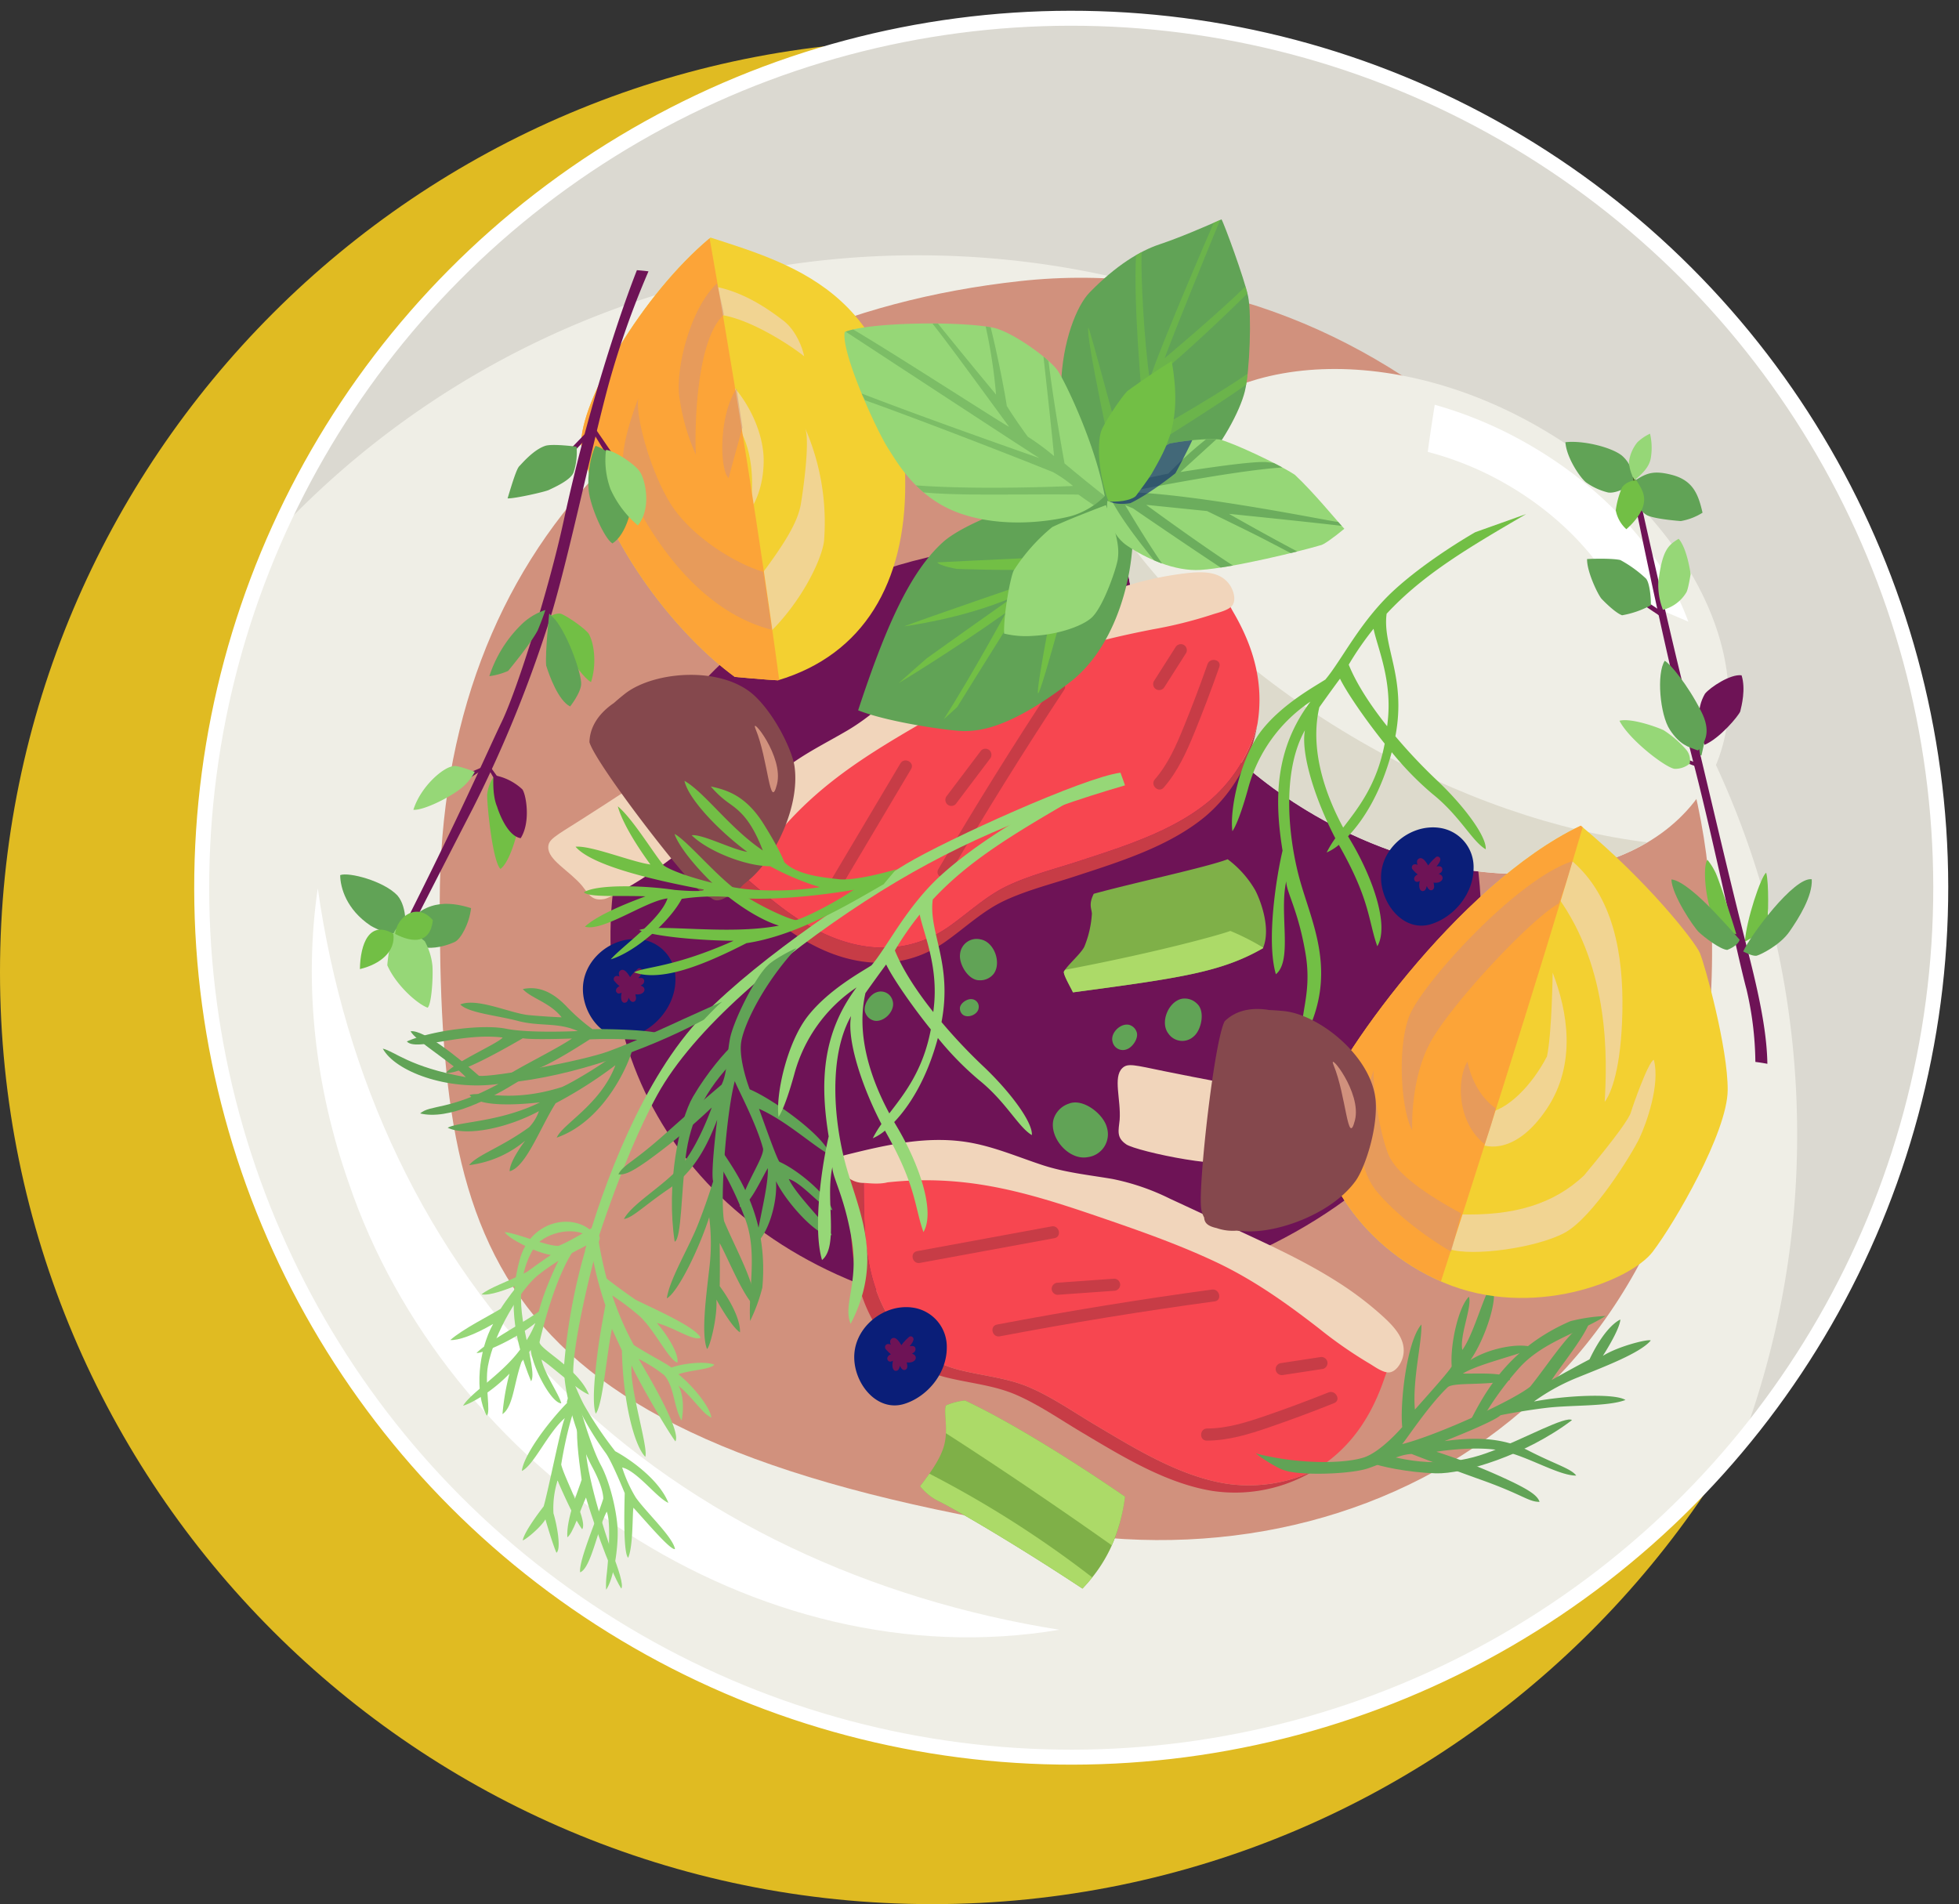 <svg id="Groupe_771" data-name="Groupe 771" xmlns="http://www.w3.org/2000/svg" xmlns:xlink="http://www.w3.org/1999/xlink" width="523.274" height="508.656" viewBox="0 0 523.274 508.656">
  <rect x="0" y="0" width="523.274" height="508.656" fill="#333333" stroke="none"/>
  <defs>
    <clipPath id="clip-path">
      <rect id="Rectangle_770" data-name="Rectangle 770" width="523.274" height="508.656" fill="none"/>
    </clipPath>
    <clipPath id="clip-path-3">
      <rect id="Rectangle_761" data-name="Rectangle 761" width="55.277" height="104.374" fill="none"/>
    </clipPath>
    <clipPath id="clip-path-4">
      <rect id="Rectangle_762" data-name="Rectangle 762" width="56.591" height="104.283" fill="none"/>
    </clipPath>
    <clipPath id="clip-path-5">
      <rect id="Rectangle_763" data-name="Rectangle 763" width="31.845" height="93.338" fill="none"/>
    </clipPath>
    <clipPath id="clip-path-6">
      <rect id="Rectangle_764" data-name="Rectangle 764" width="39.754" height="92.492" fill="none"/>
    </clipPath>
    <clipPath id="clip-path-7">
      <rect id="Rectangle_765" data-name="Rectangle 765" width="42.621" height="66.079" fill="none"/>
    </clipPath>
    <clipPath id="clip-path-8">
      <rect id="Rectangle_766" data-name="Rectangle 766" width="61.943" height="34.31" fill="none"/>
    </clipPath>
    <clipPath id="clip-path-9">
      <rect id="Rectangle_767" data-name="Rectangle 767" width="22.609" height="16.997" fill="none"/>
    </clipPath>
    <clipPath id="clip-path-10">
      <rect id="Rectangle_768" data-name="Rectangle 768" width="69.184" height="48.533" fill="none"/>
    </clipPath>
  </defs>
  <g id="Groupe_770" data-name="Groupe 770" clip-path="url(#clip-path)">
    <g id="Groupe_769" data-name="Groupe 769">
      <g id="Groupe_768" data-name="Groupe 768" clip-path="url(#clip-path)">
        <path id="Tracé_3738" data-name="Tracé 3738" d="M497.916,253.365c0,137.495-111.463,248.958-248.958,248.958S0,390.859,0,253.365,111.463,4.407,248.958,4.407,497.916,115.87,497.916,253.365" transform="translate(0 6.334)" fill="#e0bb22"/>
        <path id="Tracé_3739" data-name="Tracé 3739" d="M486.63,234.261c0,128.275-103.986,232.261-232.261,232.261S22.106,362.536,22.106,234.261,126.095,2,254.369,2,486.63,105.986,486.63,234.261" transform="translate(31.77 2.874)" fill="#efeee6"/>
        <path id="Tracé_3740" data-name="Tracé 3740" d="M421.685,381.947a233.858,233.858,0,0,0,14.633-81.735c0-129.72-105.144-234.883-234.881-234.883A234.06,234.06,0,0,0,30.424,139.255,232.282,232.282,0,0,1,242.415,2C370.7,2,474.671,106,474.671,234.275a231.343,231.343,0,0,1-52.986,147.672" transform="translate(43.724 2.87)" fill="#dbd9d1"/>
        <path id="Tracé_3741" data-name="Tracé 3741" d="M387.713,197.549C394.354,320.665,304.594,379.78,214.2,365.581c-153.685-24.14-166-73.419-166-168.459S109.624,41.608,203.162,31.338C297.631,20.963,382.6,102.649,387.713,197.549" transform="translate(69.261 43.756)" fill="#d1917d"/>
        <path id="Tracé_3742" data-name="Tracé 3742" d="M276.444,95.975C224.759,37.488,101.936,50.916,74.36,124.711c-20.633,55.228,2.167,111.475,61.09,133.6,52.747,19.812,151.308-12.071,161.861-73.273,6.717-38.946-2.664-68.467-20.867-89.066" transform="translate(96.156 85.486)" fill="#6e1356"/>
        <path id="Tracé_3743" data-name="Tracé 3743" d="M278.633,151.032c-16.531,28.632-63.385,32.529-104.651,8.7s-61.321-66.352-44.79-94.983,63.383-32.529,104.651-8.7,61.321,66.352,44.79,94.983" transform="translate(177.342 58.127)" fill="#efeee6"/>
        <path id="Tracé_3744" data-name="Tracé 3744" d="M207.054,94.838c6.446,2.152,12.744,4.731,19.039,7.472-6.466-17.613-21.442-35.1-42.482-47.247a109.73,109.73,0,0,0-25.259-10.7c-.668,4.216-1.316,8.4-1.869,12.59a84.743,84.743,0,0,1,21.038,8.654c13.348,7.709,23.506,18.191,29.533,29.226" transform="translate(224.89 63.762)" fill="#fff"/>
        <path id="Tracé_3745" data-name="Tracé 3745" d="M186.169,113.393c-26.68-15.405-48.251-34.676-62.745-54.434-.79,25.814,18.464,55.643,50.549,74.168,31.7,18.3,66.69,20.228,88.705,7.163-23.857-2.939-50.561-11.915-76.51-26.9" transform="translate(177.347 84.733)" fill="#dddacc"/>
        <path id="Tracé_3746" data-name="Tracé 3746" d="M174.527,115.744c-6.239,2.045-12.756,3.668-18.72,6.454-5.927,2.766-10.577,7.3-15.878,11.011-9.266,6.488-19.933,7.075-30.367,3.1-11.128-4.238-19.778-12.822-28.737-20.35-.195.188-.388.375-.58.563a1.95,1.95,0,0,0-.563,3.307c9.03,7.567,17.725,16.251,28.936,20.521,10.431,3.97,21.1,3.385,30.367-3.1,5.3-3.714,9.951-8.245,15.878-11.014,5.964-2.783,12.481-4.406,18.72-6.451,11.871-3.892,25.173-7.957,34.932-16.071A40.89,40.89,0,0,0,222.28,79.56a40.5,40.5,0,0,1-12.819,20.114c-9.761,8.113-23.063,12.178-34.934,16.071" transform="translate(113.494 114.34)" fill="#c73c46"/>
        <path id="Tracé_3747" data-name="Tracé 3747" d="M214.832,70.895c-1.216-2.081-2.427-5.069-4.83-6.01-2.386-.931-5.737-.173-8.223-.019a145.227,145.227,0,0,0-17.845,2.016,63.633,63.633,0,0,0-17.309,5.727c-5.927,3.034-11.155,7.2-16.4,11.245a115.893,115.893,0,0,1-18.964,12.074c-6.709,3.366-13.6,6.5-19.517,11.2-5.725,4.538-10.792,9.917-16.017,15.006q-8,7.79-15.993,15.578c8.959,7.528,17.611,16.112,28.739,20.348,10.431,3.973,21.1,3.388,30.365-3.1,5.3-3.714,9.953-8.245,15.881-11.013,5.964-2.783,12.481-4.406,18.72-6.451,11.871-3.892,25.173-7.957,34.932-16.071A40.492,40.492,0,0,0,221.188,101.3c.034-.188.088-.373.119-.563,1.772-10.782-1.038-20.545-6.476-29.845" transform="translate(114.586 92.594)" fill="#f74650"/>
        <path id="Tracé_3748" data-name="Tracé 3748" d="M205.335,62.943a88.46,88.46,0,0,0-15.3,3.122c-10.287,3.017-20.063,7.511-29.841,11.845-5.428,2.405-10.862,4.791-16.278,7.216a61.566,61.566,0,0,0-14.109,8.121c-5.013,4.09-9.566,8.369-15.174,11.681-5.562,3.285-11.43,6.112-16.553,10.087-9.276,7.195-14.82,17.611-20.068,27.866a2.084,2.084,0,0,0,.865,2.8,6.913,6.913,0,0,0,8.106-1.791c.568-.651,2.9-2.613,3.995-4.813,11.944-17.041,26.007-26.048,43.8-36.306,9.7-5.593,19.517-11.187,29.782-15.688,10.226-4.487,20.713-6.992,31.629-9.125a116.406,116.406,0,0,0,15.768-3.931c1.528-.529,4.713-1.138,5.566-2.705s.076-3.86-.846-5.216c-2.537-3.736-7.38-3.592-11.352-3.161" transform="translate(111.809 90.149)" fill="#f1d5bb"/>
        <path id="Tracé_3749" data-name="Tracé 3749" d="M140.877,73.481q-2.943,8.383-6.29,16.612c-2.035,4.994-4.2,10.026-7.772,14.136-1.36,1.565,1,3.77,2.376,2.193,3.768-4.333,6.108-9.551,8.255-14.82q3.506-8.606,6.58-17.387c.687-1.962-2.466-2.678-3.149-.734" transform="translate(181.666 103.954)" fill="#c73c46"/>
        <path id="Tracé_3750" data-name="Tracé 3750" d="M134.526,70.779a1.657,1.657,0,0,0-2.184.675q-2.884,4.529-5.764,9.059a1.625,1.625,0,0,0,.673,2.184,1.657,1.657,0,0,0,2.184-.675q2.884-4.529,5.766-9.059a1.625,1.625,0,0,0-.675-2.184" transform="translate(181.631 101.469)" fill="#c73c46"/>
        <path id="Tracé_3751" data-name="Tracé 3751" d="M133.715,75.457q-16.023,24.278-30.737,49.382c-1.053,1.8,1.806,3.3,2.859,1.511q14.711-25.1,30.737-49.384c1.145-1.733-1.721-3.234-2.859-1.509" transform="translate(147.666 107.346)" fill="#c73c46"/>
        <path id="Tracé_3752" data-name="Tracé 3752" d="M115.409,82.491a1.628,1.628,0,0,0-2.284.09l-9.1,12.049a1.666,1.666,0,0,0,.09,2.286,1.631,1.631,0,0,0,2.286-.09q4.548-6.028,9.1-12.049a1.664,1.664,0,0,0-.09-2.286" transform="translate(148.908 117.945)" fill="#c73c46"/>
        <path id="Tracé_3753" data-name="Tracé 3753" d="M109.826,84.152q-9.333,15.709-18.666,31.42c-1.063,1.789,1.8,3.3,2.859,1.509q9.333-15.709,18.666-31.42c1.063-1.789-1.8-3.3-2.859-1.509" transform="translate(130.677 119.785)" fill="#c73c46"/>
        <path id="Tracé_3754" data-name="Tracé 3754" d="M74.968,118.551c3.346-.573,26.38-14.937,24.337-18.354-1.3-2.174-3.507-.673-7.2,2.281-1.36-1.838-5.562-6.939-7.757-9.583,8.364-5.345,7.982-5.627,7.056-7.177C89.713,82.9,88.036,85.176,68.763,97.4c-6.96,4.414-8.625,5.2-8.674,7.26-.08,3.485,5.584,6.232,9.059,10.358,1.833,2.362,2.649,4.068,5.82,3.529" transform="translate(86.357 121.634)" fill="#f1d5bb"/>
        <path id="Tracé_3755" data-name="Tracé 3755" d="M101.455,133.189a13.034,13.034,0,0,0,4.243-3.161c.534-.439,1.1-.909,1.706-1.421,6.595-5.579,13.473-19.344,11.986-30.131-.541-4.058-4.984-13.485-10.529-18.781-8.671-8.272-27.1-6.78-34.856-.612-1.138.9-2.086,1.706-2.89,2.425-3.9,2.654-6.417,6.239-6.512,10.455,1.7,5.793,24.9,35.921,29.957,40.159a7.059,7.059,0,0,0,2.481,1.382c1.094.992,2.284.987,4.414-.317" transform="translate(92.845 106.306)" fill="#85484d"/>
        <path id="Tracé_3756" data-name="Tracé 3756" d="M158.624,197.842c-5.644-3.354-11.155-7.194-17.177-9.853-5.983-2.642-12.456-3.163-18.742-4.713-10.984-2.708-18.444-10.358-22.317-20.828-4.131-11.169-3.356-23.333-3.583-35.034l-.8-.066A1.951,1.951,0,0,0,93.14,129.1c.241,11.781-.575,24.042,3.585,35.295,3.873,10.47,11.333,18.12,22.317,20.83,6.285,1.55,12.756,2.069,18.742,4.711,6.022,2.661,11.533,6.5,17.177,9.853,10.743,6.38,22.556,13.726,35.088,15.737A40.915,40.915,0,0,0,217.3,210a40.5,40.5,0,0,1-23.587,3.58c-12.532-2.013-24.345-9.356-35.088-15.737" transform="translate(133.856 182.759)" fill="#c73c46"/>
        <path id="Tracé_3757" data-name="Tracé 3757" d="M233.858,185.058c.765-2.286,2.218-5.164,1.345-7.592-.868-2.41-3.641-4.436-5.4-6.207a145.362,145.362,0,0,0-13.258-12.113,63.636,63.636,0,0,0-15.705-9.269c-6.181-2.466-12.758-3.663-19.261-4.955a116.054,116.054,0,0,1-21.571-6.339c-6.948-2.837-13.845-5.961-21.274-7.331-7.185-1.326-14.569-1.6-21.837-2.189q-11.132-.9-22.256-1.8c.224,11.7-.548,23.865,3.583,35.034,3.87,10.47,11.333,18.12,22.315,20.828,6.288,1.55,12.758,2.072,18.744,4.714,6.02,2.659,11.528,6.5,17.175,9.853,10.745,6.38,22.556,13.724,35.088,15.737a40.5,40.5,0,0,0,23.587-3.58c.163-.1.339-.18.5-.283,9.29-5.757,14.791-14.3,18.22-24.513" transform="translate(136.02 182.904)" fill="#f74650"/>
        <path id="Tracé_3758" data-name="Tracé 3758" d="M237.525,172.3a88.385,88.385,0,0,0-12.417-9.466c-9.039-5.761-18.856-10.168-28.554-14.681-5.381-2.5-10.755-5.025-16.146-7.511a61.611,61.611,0,0,0-15.4-5.281c-6.376-1.085-12.6-1.7-18.781-3.743-6.132-2.025-12.122-4.584-18.488-5.827-11.523-2.254-23.016.427-34.191,3.219a2.085,2.085,0,0,0-1.538,2.493,6.911,6.911,0,0,0,6.68,4.928c.865,0,3.875.461,6.256-.158,20.691-2.218,36.73,2.447,56.167,9.1,10.594,3.626,21.264,7.338,31.41,12.108,10.107,4.75,18.9,11,27.684,17.816a115.928,115.928,0,0,0,13.336,9.29c1.4.8,3.958,2.8,5.7,2.413s2.956-2.483,3.371-4.068c1.143-4.37-2.15-7.923-5.089-10.631" transform="translate(132.106 179.575)" fill="#f1d5bb"/>
        <path id="Tracé_3759" data-name="Tracé 3759" d="M165.66,152.7q-8.247,3.3-16.651,6.193c-5.1,1.752-10.314,3.436-15.759,3.449-2.074,0-2.179,3.237-.09,3.232,5.742-.015,11.213-1.684,16.595-3.534q8.788-3.023,17.423-6.485c1.93-.773.4-3.619-1.518-2.854" transform="translate(189.192 219.264)" fill="#c73c46"/>
        <path id="Tracé_3760" data-name="Tracé 3760" d="M153.623,149.97a1.659,1.659,0,0,0-1.945-1.2q-5.308.812-10.616,1.618a1.627,1.627,0,0,0-1.2,1.947,1.662,1.662,0,0,0,1.947,1.2l10.614-1.618a1.625,1.625,0,0,0,1.2-1.945" transform="translate(200.932 213.768)" fill="#c73c46"/>
        <path id="Tracé_3761" data-name="Tracé 3761" d="M167.4,141.36q-28.829,3.908-57.417,9.342c-2.045.39-1.3,3.536.743,3.146q28.581-5.432,57.417-9.342c2.059-.28,1.306-3.424-.743-3.146" transform="translate(156.324 203.132)" fill="#c73c46"/>
        <path id="Tracé_3762" data-name="Tracé 3762" d="M133.561,141.818a1.628,1.628,0,0,0-1.572-1.66q-7.531.534-15.064,1.072a1.661,1.661,0,0,0-1.66,1.572,1.625,1.625,0,0,0,1.57,1.66L131.9,143.39a1.667,1.667,0,0,0,1.662-1.572" transform="translate(165.653 201.424)" fill="#c73c46"/>
        <path id="Tracé_3763" data-name="Tracé 3763" d="M137.174,134.442q-17.972,3.3-35.946,6.614c-2.047.378-1.3,3.524.743,3.146l35.946-6.614c2.047-.378,1.3-3.524-.743-3.146" transform="translate(143.738 193.168)" fill="#c73c46"/>
        <path id="Tracé_3764" data-name="Tracé 3764" d="M178.924,53.826c6.239,30.847,11.9,55.557,16.726,74.328s11.306,49.9,13.729,58.806a88.244,88.244,0,0,1,2.362,19.358q1.616.2,3.207.507c-.115-6.758-1.387-15.12-4.908-28.9-6.807-26.619-12.663-53.057-16.619-68.284s-12.851-55.258-12.851-55.258Z" transform="translate(257.142 77.356)" fill="#6e1356"/>
        <path id="Tracé_3765" data-name="Tracé 3765" d="M187.514,94.244a16.01,16.01,0,0,1,2.023,3.139c.953,1.6,5.605,16.175,5.688,16.751-3.176-.7-6.178-4.365-6.178-4.365-2.269-5.635-2.739-13.972-1.533-15.525" transform="translate(268.559 135.443)" fill="#72bf45"/>
        <path id="Tracé_3766" data-name="Tracé 3766" d="M191.246,114.075c.324-5.615,4.258-17.4,5.671-18.427.792,2.722.529,12.269.268,13.9s-5.939,4.523-5.939,4.523" transform="translate(274.85 137.461)" fill="#72bf45"/>
        <path id="Tracé_3767" data-name="Tracé 3767" d="M183.187,96.395c2.518.207,7.151,4.126,11.647,8.866s6.578,7.246,6.578,7.246c-.524,1.735-3.327,2.713-3.327,2.713-1.894-.149-6.071-3.344-7.543-4.728s-7.241-10.026-7.355-14.1" transform="translate(263.268 138.535)" fill="#61a356"/>
        <path id="Tracé_3768" data-name="Tracé 3768" d="M209.366,96.386c.27,4.458-3.463,10.407-5.971,14.009s-7.6,6.1-8.693,6.4-3.646-1.124-3.646-1.124c1.925-4.28,13.612-19.982,18.31-19.283" transform="translate(274.577 138.49)" fill="#61a356"/>
        <path id="Tracé_3769" data-name="Tracé 3769" d="M178.413,55.212c4.226-2.8,5.827-4.314,11.652-2.832s7.173,5.293,8.3,10.131a15.9,15.9,0,0,1-5.818,2.237c-.448-.037-6.205-.47-8.657-1.4s-4.482-5.537-5.474-8.135" transform="translate(256.407 74.447)" fill="#61a356"/>
        <path id="Tracé_3770" data-name="Tracé 3770" d="M181.388,53.247l-3.531,1.523.173-1.665,2.725-.875Z" transform="translate(255.607 75.063)" fill="#486226"/>
        <path id="Tracé_3771" data-name="Tracé 3771" d="M171.573,48.524c4.738-.534,12.252,1.323,15.074,3.568,1.8,1.579,3.078,3.746,3.017,7.5-.275.175-.548.341-.814.492-2.761,1.6-4.594,2.035-5.832,1.884a16.974,16.974,0,0,1-5.949-2.717c-1.484-1.148-5.237-6.549-5.5-10.723" transform="translate(246.577 69.604)" fill="#61a356"/>
        <path id="Tracé_3772" data-name="Tracé 3772" d="M184.158,47.534a16.6,16.6,0,0,1,.239,6.31c-.327,2.386-2.011,4.148-4.336,6.1a10.217,10.217,0,0,1-1.523-4.95,10.442,10.442,0,0,1,2.25-5.167,12.52,12.52,0,0,1,3.371-2.288" transform="translate(256.585 68.314)" fill="#96d777"/>
        <path id="Tracé_3773" data-name="Tracé 3773" d="M182.593,52.654c1.5,2.31,2.583,4.153,1.838,6.783s-3.1,5.016-4.509,6.271a9.008,9.008,0,0,1-2.83-5.052,23.381,23.381,0,0,1,1.682-6.137,4.9,4.9,0,0,1,3.819-1.864" transform="translate(254.501 75.665)" fill="#72bf45"/>
        <path id="Tracé_3774" data-name="Tracé 3774" d="M182.988,78.023a10.194,10.194,0,0,0,6.225-4.589c.541-.775,1.172-4.972,1.172-4.972s-.909-6.836-3.2-9.407c-2.883,1.767-4.358,3.076-5.437,11.567a18.791,18.791,0,0,0,1.241,7.4" transform="translate(261.199 84.871)" fill="#96d777"/>
        <path id="Tracé_3775" data-name="Tracé 3775" d="M181.321,66.019a43.563,43.563,0,0,1,3.687,2.476l-.417,1.148-4.548-3.054Z" transform="translate(258.751 94.88)" fill="#6e1356"/>
        <path id="Tracé_3776" data-name="Tracé 3776" d="M173.944,61.328c4.969-.227,8.006.027,8.91.278a32.781,32.781,0,0,1,6.846,4.955c.985,1.192,1.338,5.177,1.287,7.109a25.07,25.07,0,0,1-7.689,2.681c-1.725-.617-4.511-3.38-5.449-4.367s-4-7.331-3.9-10.655" transform="translate(249.982 88.011)" fill="#61a356"/>
        <path id="Tracé_3777" data-name="Tracé 3777" d="M185.965,86.246l1.63-6.1,1.114-.107-1.487,6.785Z" transform="translate(267.26 115.024)" fill="#61a356"/>
        <path id="Tracé_3778" data-name="Tracé 3778" d="M187.695,92.611c-1.674-5.025-2.308-9.5.115-13.653,1.392-1.723,6.836-5.335,9.773-4.918,1.158,3.644.02,8.152-.358,9.658-.453,1.165-5.379,7.143-9.529,8.913" transform="translate(267.612 106.359)" fill="#6e1356"/>
        <path id="Tracé_3779" data-name="Tracé 3779" d="M185.508,81.352l1.448,7.2.989,0L186.69,80.6Z" transform="translate(266.603 115.834)" fill="#6e1356"/>
        <path id="Tracé_3780" data-name="Tracé 3780" d="M183.193,72.428c1.36.7,6.066,6.256,9.715,13.47,2.837,5.476.7,8,.631,8.657s-1.513,1.823-1.513,1.823c-2.549-.924-4.8-1.494-7.463-5.518s-3.6-15.027-1.37-18.432" transform="translate(261.481 104.09)" fill="#61a356"/>
        <path id="Tracé_3781" data-name="Tracé 3781" d="M183.8,83.932l6.79,2.479.09-.872L183.6,82.7Z" transform="translate(263.864 118.848)" fill="#6e1356"/>
        <path id="Tracé_3782" data-name="Tracé 3782" d="M177.495,79.092c3.183-.814,10.348,1.806,11.8,2.532a27.92,27.92,0,0,1,5.932,5.1,4.346,4.346,0,0,1,1.019,3.836,6.143,6.143,0,0,1-3.941,1.377c-2.142-.054-12.142-7.633-14.808-12.841" transform="translate(255.088 113.445)" fill="#96d777"/>
        <path id="Tracé_3783" data-name="Tracé 3783" d="M166.618,90.765a12.829,12.829,0,0,0-2.771,0c-6.412.653-12.732,6.371-12.478,13.719.246,7.085,6.288,14.238,13.343,12.061,6.11-1.884,11.338-8.055,11.374-14.993a10.569,10.569,0,0,0-9.468-10.782" transform="translate(217.529 130.332)" fill="#0a1e78"/>
        <path id="Tracé_3784" data-name="Tracé 3784" d="M157.61,96.041a.584.584,0,0,1-.061.046c.02-.017.061-.046.061-.046" transform="translate(226.422 138.026)" fill="#61a356"/>
        <path id="Tracé_3785" data-name="Tracé 3785" d="M161.913,98.526a3.029,3.029,0,0,0,.678-.475,1.08,1.08,0,0,0,.222-1.109c-.261-.568-.9-.485-1.5-.412.561-.709,1.4-1.711.848-2.379a.733.733,0,0,0-.921-.168,12.193,12.193,0,0,0-2.132,2.274c-.514-.843-1.384-2.213-2.313-1.908a1.048,1.048,0,0,0-.653.653,1.628,1.628,0,0,0,.158,1.1c-1.228-.509-1.757.319-1.492,1.05a8.969,8.969,0,0,0,1.5,1.509c-1.514.721-.982,1.964-.2,1.986a1.723,1.723,0,0,0,.748-.249c-.546,2.513.583,3.117,1.387,2.464a1.96,1.96,0,0,0,.375-.734c.158-.456.054-.427.3,0a1.7,1.7,0,0,0,.543.634.765.765,0,0,0,1.07-.256c.285-.434.127-1,0-1.674,2.537.4,3.224-1.83,1.382-2.308m-.327.653a.578.578,0,0,0,.061-.046l-.061.046" transform="translate(222.385 134.934)" fill="#6e1356"/>
        <path id="Tracé_3786" data-name="Tracé 3786" d="M79.143,103a12.829,12.829,0,0,0-2.771,0c-6.412.653-12.732,6.371-12.478,13.719.246,7.085,6.288,14.238,13.343,12.061,6.11-1.884,11.335-8.055,11.374-14.993A10.569,10.569,0,0,0,79.143,103" transform="translate(91.814 147.922)" fill="#0a1e78"/>
        <path id="Tracé_3787" data-name="Tracé 3787" d="M70.135,108.281a.573.573,0,0,1-.061.046c.02-.017.061-.046.061-.046" transform="translate(100.707 155.617)" fill="#61a356"/>
        <path id="Tracé_3788" data-name="Tracé 3788" d="M74.438,110.766a3.032,3.032,0,0,0,.678-.475,1.08,1.08,0,0,0,.222-1.109c-.261-.568-.9-.485-1.5-.412.561-.709,1.4-1.711.848-2.379a.733.733,0,0,0-.921-.168,12.191,12.191,0,0,0-2.133,2.274c-.514-.843-1.384-2.213-2.313-1.908a1.048,1.048,0,0,0-.653.653,1.628,1.628,0,0,0,.158,1.1c-1.228-.509-1.757.319-1.492,1.05a8.968,8.968,0,0,0,1.5,1.509c-1.513.721-.982,1.964-.2,1.986a1.724,1.724,0,0,0,.748-.249c-.546,2.513.582,3.117,1.387,2.464a1.959,1.959,0,0,0,.375-.734c.158-.456.054-.426.3,0a1.7,1.7,0,0,0,.543.634.765.765,0,0,0,1.07-.256c.285-.434.127-1,0-1.674,2.537.4,3.224-1.83,1.382-2.308m-.327.653a.569.569,0,0,0,.061-.046l-.061.046" transform="translate(96.669 152.525)" fill="#6e1356"/>
        <path id="Tracé_3789" data-name="Tracé 3789" d="M108.881,143.35a12.824,12.824,0,0,0-2.771,0c-6.412.653-12.732,6.371-12.478,13.719.246,7.085,6.288,14.238,13.343,12.061,6.11-1.884,11.338-8.055,11.374-14.993a10.569,10.569,0,0,0-9.468-10.782" transform="translate(134.552 205.905)" fill="#0a1e78"/>
        <path id="Tracé_3790" data-name="Tracé 3790" d="M99.873,148.627a.566.566,0,0,1-.061.046c.02-.017.061-.046.061-.046" transform="translate(143.445 213.6)" fill="#61a356"/>
        <path id="Tracé_3791" data-name="Tracé 3791" d="M104.175,151.111a3.031,3.031,0,0,0,.677-.475,1.08,1.08,0,0,0,.222-1.109c-.261-.568-.9-.485-1.5-.412.561-.709,1.4-1.711.848-2.379a.733.733,0,0,0-.921-.168,12.278,12.278,0,0,0-2.132,2.274c-.514-.843-1.384-2.213-2.313-1.908a1.053,1.053,0,0,0-.653.653,1.628,1.628,0,0,0,.158,1.1c-1.228-.509-1.757.319-1.492,1.05a8.888,8.888,0,0,0,1.5,1.509c-1.516.721-.982,1.964-.2,1.986a1.724,1.724,0,0,0,.746-.249c-.544,2.513.582,3.117,1.387,2.464a1.924,1.924,0,0,0,.375-.734c.158-.456.054-.426.3,0a1.7,1.7,0,0,0,.543.634.765.765,0,0,0,1.07-.256c.285-.434.127-1,0-1.674,2.537.4,3.224-1.83,1.382-2.308m-.324.653c.019-.015.039-.029.058-.046l-.058.046" transform="translate(139.406 210.507)" fill="#6e1356"/>
        <path id="Tracé_3792" data-name="Tracé 3792" d="M132.162,109.53c-3.566.765-5.881,6.322-3.544,9.305a4.493,4.493,0,0,0,6.817.678c2.028-1.76,3.034-6.736.809-8.686a4.611,4.611,0,0,0-4.082-1.3" transform="translate(183.488 157.285)" fill="#61a356"/>
        <path id="Tracé_3793" data-name="Tracé 3793" d="M115.579,125.348c-1.267,4.838,4.107,11.111,9.205,10.087a6.159,6.159,0,0,0,5.042-7.926c-.9-3.568-6.373-7.877-10.136-6.356a6.329,6.329,0,0,0-4.111,4.194" transform="translate(165.835 173.665)" fill="#61a356"/>
        <path id="Tracé_3794" data-name="Tracé 3794" d="M126.316,112.352c-2.247-.434-4.947,2.206-4.331,4.5a2.819,2.819,0,0,0,3.77,2.064c1.6-.517,3.4-3.144,2.6-4.816a2.9,2.9,0,0,0-2.04-1.752" transform="translate(175.184 161.399)" fill="#61a356"/>
        <path id="Tracé_3795" data-name="Tracé 3795" d="M97.438,116.483c2.6.412,5.6-2.72,4.8-5.332a3.237,3.237,0,0,0-4.406-2.228c-1.818.653-3.79,3.736-2.8,5.627a3.326,3.326,0,0,0,2.405,1.933" transform="translate(136.195 156.196)" fill="#61a356"/>
        <path id="Tracé_3796" data-name="Tracé 3796" d="M114.249,112.187c2.108-2.922.129-8.532-3.563-9.173a4.439,4.439,0,0,0-5.449,4.016c-.324,2.635,2.235,6.951,5.159,6.909a4.561,4.561,0,0,0,3.853-1.752" transform="translate(151.201 147.923)" fill="#61a356"/>
        <path id="Tracé_3797" data-name="Tracé 3797" d="M106.128,113.781c1.4.875,3.9-.195,4.082-1.9a2.03,2.03,0,0,0-2-2.366c-1.214-.071-3.107,1.226-3,2.559a2.087,2.087,0,0,0,.914,1.708" transform="translate(151.202 157.384)" fill="#61a356"/>
        <path id="Tracé_3798" data-name="Tracé 3798" d="M243.064,155.631c-2.849,3.373-12.381,6.965-19.488,9.849a54.853,54.853,0,0,0-11.7,6.432c8.942-1.694,21.688-2.2,24.44-.409-4.762,1.8-14.557,1.292-21.315,2.125s-12.052,1.947-12.052,1.947c-1.806,1.772-14.969,6.912-14.969,6.912,7.892-1.07,15.41-1.063,22.512,2.581s11.287,4.743,12.676,6.631c-4.943.049-13.88-5.786-21.035-6.846s-16.324.475-16.324.475a162.834,162.834,0,0,1,20.752,8.291c4.189,2.084,6.254,3.427,6.812,5.094-2.968.024-4.353-1.855-15.491-5.837s-18.678-6.948-18.678-6.948c-3.336.112-7.031,2.271-11.652,3.839s-17.981,2.011-22.254.541c-2.513-.653-9.247-5.371-7.263-4.4,12.11,2.99,23.872,2.484,28.49.921s10.17-8.089,10.17-8.089c-.663-5.993,1.131-22.8,5.111-27.4.2,4.706-2.427,14.755-1.73,22.731,3.678-4.141,9.6-10.736,9.827-11.574-.441-5.839,1.8-15.822,4.592-18.578.938,2.564-2.552,10.424-1.75,14.213,2.915-3.973,5.547-14.036,7.643-17.243,2.6,2.025-1.526,14.374-5.488,19.958,5.057-3.249,13.616-4.852,17.126-3.222-5.664,2.189-15.293,4.419-19.139,6.814,4.177.115,11.767-.5,12.624,1.689-5.988,1.66-14.73.536-16.617,1.916-5.108,4.843-10.948,13.8-12.225,15.254,9.4-2.381,29.429-11.545,34.184-15.335,4.718-5.737,11.959-17.36,15.907-17.4-1.323,4.043-7.621,11.708-10.16,15.61,6.183-3.485,10.112-5.515,10.112-5.515,4.384-9.225,8.245-10.641,8.245-10.641-.2,2.815-4.679,9.7-4.679,9.7,4.367-2.71,12.471-4.613,12.785-4.09" transform="translate(197.863 202.479)" fill="#61a356"/>
        <path id="Tracé_3799" data-name="Tracé 3799" d="M204.089,155.763c-12.278,9.317-29,14.43-36.379,14.206s-14.825-1.818-17.43-2.854c-.536-.682.743-2.142,2.868-2.381,11.808,3.441,20.762,2.737,29.543-.695s19.943-9.551,21.4-8.277" transform="translate(215.799 223.609)" fill="#61a356"/>
        <path id="Tracé_3800" data-name="Tracé 3800" d="M197.84,144.247c-7.17,4.482-16.941,6.939-23.168,13.992a84.872,84.872,0,0,0-9.814,13.543s-4.523,2.937-4.075,2.252c3.951-7.567,9.88-20.7,27.647-28.4a45.355,45.355,0,0,1,9.41-1.392" transform="translate(231.026 207.305)" fill="#61a356"/>
        <path id="Tracé_3801" data-name="Tracé 3801" d="M135.145,141.043s1.538-1.764,4.175-11.286a40.552,40.552,0,0,1,16.673-23.309c-9.41,12.544-9.732,25.788-7.45,39.809-1.626,6.795-4.392,24.155-1.779,33.014,4.536-3.69.834-16.324,2.771-24.832-.034,2.817,3.176,7.614,5.147,19.317s-2.4,17.479-.278,22.556c9.476-18.188,1.343-31.539-1.752-44.181s-3.7-28.181,1.867-38.042c-1.165,6.376,2.844,18.73,8.116,28.856a28.9,28.9,0,0,0-2.313,3.8,12.964,12.964,0,0,0,3.258-2.042c.127.234.251.475.383.7,8.045,14.328,7.467,19.609,9.887,26.4,3.266-5.491-1.187-18.344-7.265-28.451-.183-.307-.363-.624-.546-.936,4.009-4.185,8.715-11.44,11.667-22.458a83,83,0,0,0,10.923,11.189c7.3,5.842,10.568,12.659,14.184,14.745.258-3.558-6.134-11.932-13.073-18.461a142.52,142.52,0,0,1-11.06-11.723c3.005-15.776-3.527-23.991-2.337-32.738,9.841-10.6,21.912-17.655,37.257-26.624l-13.575,4.84S187.617,68.2,178.451,76.57s-14.1,18.825-18.479,23.987c-2.764,1.8-11.442,6.488-16.98,13.526s-8.652,20.855-7.848,26.96m29.592-.943c-5.167-9.583-8.883-21.3-6.373-32.141,0,0,2.469-3.5,5.525-7.64,1.638,3.363,6.412,10.477,11.937,17.355-2.067,10.933-7.019,17.114-11.089,22.427m11.884-28.3c-.032.427-.093.812-.137,1.226-4.185-5.259-8.079-11.05-10.265-16.458a81.014,81.014,0,0,1,6.632-9.578c1.011,5,5.04,13.738,3.77,24.81" transform="translate(194.044 80.979)" fill="#72bf45"/>
        <path id="Tracé_3802" data-name="Tracé 3802" d="M214.732,90.5c18.013,14.962,30.455,30.906,31.778,33.935,1.328,3.012,7.555,25.5,7.465,36.738-.107,11.216-14.023,35.278-20.055,43.184-5.83,7.638-32.088,18.259-55.852,8.184s-35-32.353-33.552-45.363c3.561-12.6,37.318-61.053,70.217-76.678" transform="translate(207.512 130.067)" fill="#f3d031"/>
        <g id="Groupe_746" data-name="Groupe 746" transform="translate(386.937 230.06)" opacity="0.7">
          <g id="Groupe_745" data-name="Groupe 745">
            <g id="Groupe_744" data-name="Groupe 744" clip-path="url(#clip-path-3)">
              <path id="Tracé_3803" data-name="Tracé 3803" d="M191.82,94.4c10.962,9.5,13.67,24.864,13.37,40.179-.31,15.337-3.076,21.947-4.721,24.1.626-11.274,1.479-35.285-12.534-54.714.68-1.384,3.885-9.566,3.885-9.566m-6.773,52.145c-4.1,7.87-10.563,14.338-16.061,15.069,0,0-2.866,4.265-2.357,8.069,2.347,1.411,10.3,2.927,18.364-9.134s5.535-26.151,1.572-36.382c0,0-.195,16.173-1.518,22.378m22.446,14.847c-.427,1.572-3.488,6.066-12.568,16.982-8.028,7.524-18.554,10.889-33.7,10.343,0,0-3.432,6.48-2.186,9.322,6.081,1.991,22.995-.285,30.628-4.326s18.225-21.391,20.068-25.3,5.615-14.321,3.856-20.964c-1.45.407-5.652,12.378-6.1,13.943" transform="translate(-158.767 -94.397)" fill="#f1d5bb"/>
            </g>
          </g>
        </g>
        <path id="Tracé_3804" data-name="Tracé 3804" d="M144.515,167.181c-1.435,12.878,9.576,34.842,32.872,45.048,6.748-20.884,25.829-80.39,37.847-121.3-.171-.141-.341-.285-.5-.427-32.9,15.625-66.656,64.08-70.217,76.678" transform="translate(207.512 130.067)" fill="#fca438"/>
        <g id="Groupe_749" data-name="Groupe 749" transform="translate(363.402 230.06)" opacity="0.5">
          <g id="Groupe_748" data-name="Groupe 748">
            <g id="Groupe_747" data-name="Groupe 747" clip-path="url(#clip-path-4)">
              <path id="Tracé_3805" data-name="Tracé 3805" d="M182.229,169.946c-7.792-6.339-7.136-18.069-4.528-22,0,0,1.311,8.106,7.487,12.422a75.56,75.56,0,0,1-2.959,9.576M205.7,94.4c-14.976,4.838-40.189,32.8-43.523,41.307s-2.218,25.149.748,30.569c0,0-.641-13.117,4.711-23.241s26.887-33.167,34.391-37.31c0,0,2.308-6.129,3.673-11.325m-29.711,94.072c-6.753-3.69-16.741-9.61-19.324-15.532s-4.55-20.431-3.963-22.746c-2.815,7.319-6.907,23.536,1.046,32.765s19.58,15.725,19.58,15.725Z" transform="translate(-149.11 -94.397)" fill="#d1917d"/>
            </g>
          </g>
        </g>
        <path id="Tracé_3806" data-name="Tracé 3806" d="M124.775,137.9c2.805,1.911,29.36,7.553,30.262,3.675.568-2.471-2.062-2.92-6.77-3.358.295-2.264.812-8.852,1.065-12.281,9.732,1.955,9.654,1.487,10.061-.271.741-3.2-2.047-2.727-24.411-7.3-8.074-1.652-9.814-2.245-11.282-.792-2.476,2.452-.307,8.362-.668,13.743-.317,2.973-.914,4.767,1.743,6.58" transform="translate(176.046 167.792)" fill="#f1d5bb"/>
        <path id="Tracé_3807" data-name="Tracé 3807" d="M135.906,169.143a13.047,13.047,0,0,0,5.25.668c.687.056,1.421.11,2.213.161,8.62.563,23.124-4.577,29.538-13.375,2.427-3.3,5.771-13.168,5.454-20.83-.5-11.971-14.806-23.687-24.674-24.627-1.445-.139-2.686-.222-3.763-.261-4.652-.8-8.949.039-11.944,3.01-2.8,5.347-7,43.145-6.3,49.7a7.062,7.062,0,0,0,.829,2.717c.1,1.472.96,2.3,3.4,2.834" transform="translate(189.135 158.938)" fill="#85484d"/>
        <path id="Tracé_3808" data-name="Tracé 3808" d="M119.039,129.742c-.612-1.338-2.593-4.684-2.432-5.525,1.055-1.891,4.358-4.579,5.449-6.634a27.675,27.675,0,0,0,2.037-8.859c-.078-1.411-.931-2.444.49-5.315,10.86-2.988,29.945-7.024,35.773-9.227a27.367,27.367,0,0,1,7.2,8c.546.8,4.789,9.637,2.223,15.773-11.165,6.419-22.273,7.967-50.737,11.786" transform="translate(167.568 135.353)" fill="#7fb048"/>
        <path id="Tracé_3809" data-name="Tracé 3809" d="M116.935,112.425a5.647,5.647,0,0,0-.329.5c-.161.841,1.821,4.187,2.432,5.525,28.464-3.819,39.572-5.364,50.737-11.786.027-.056.041-.117.063-.175a63.412,63.412,0,0,0-8.771-4.45c-1.994.794-18.232,5.452-44.132,10.387" transform="translate(167.568 146.644)" fill="#acda68"/>
        <path id="Tracé_3810" data-name="Tracé 3810" d="M100.842,176.389c4.682-5.991,5.683-8.664,6.205-10.192,1.582-4.682-.068-9.907.736-11.391a16.97,16.97,0,0,1,5.057-1.3c13.828,6.427,33.428,19.229,42.736,25.685-.936,7.207-3.319,16.19-11.362,24.552-18.12-12-34.491-21.445-38.283-23.282a14.428,14.428,0,0,1-5.089-4.075" transform="translate(144.926 220.616)" fill="#7fb048"/>
        <path id="Tracé_3811" data-name="Tracé 3811" d="M100.842,164.866a14.428,14.428,0,0,0,5.089,4.075c3.792,1.838,20.163,11.286,38.283,23.282.951-.987,1.813-1.989,2.615-2.988a283.122,283.122,0,0,0-43.515-27.708c-.692.987-1.484,2.074-2.471,3.339" transform="translate(144.926 232.139)" fill="#acda68"/>
        <path id="Tracé_3812" data-name="Tracé 3812" d="M108.888,153.509a16.97,16.97,0,0,0-5.057,1.3c-.578,1.072.1,4.087-.059,7.429,6.67,4.28,23.631,15.322,44.31,29.945a46.039,46.039,0,0,0,3.539-12.985c-9.305-6.454-28.9-19.258-42.733-25.685" transform="translate(148.881 220.616)" fill="#acda68"/>
        <circle id="Ellipse_1" data-name="Ellipse 1" cx="232.263" cy="232.263" r="232.263" transform="translate(53.578 5.17) rotate(-0.073)" fill="none" stroke="#fff" stroke-width="4"/>
        <path id="Tracé_3813" data-name="Tracé 3813" d="M233.848,295.442C152.9,309.054,69.883,252.461,44.01,175.995c-8.935-25.4-12.049-52.677-8.242-78.635,7.163,50.664,28.737,97.674,64.872,133.208,35.746,35.6,83.436,56.937,133.208,64.875" transform="translate(49.113 139.921)" fill="#fff"/>
        <path id="Tracé_3814" data-name="Tracé 3814" d="M64.121,212.321c4.611-16.8,15.449-46.3,31.471-62.73S139.12,115.5,149.95,109.031s47.308-23.058,57.19-24.337c.407,1.021,1.211,3.385,1.211,3.385-25.015,7.285-46.671,16.171-69.474,30.981C116.054,133.873,93.13,153.1,83.4,170.8s-17.6,44.047-17.6,44.047Z" transform="translate(92.152 121.718)" fill="#96d777"/>
        <path id="Tracé_3815" data-name="Tracé 3815" d="M66.434,195.677c-1.085-2.447-2.947-8.918-2.947-8.918-1.223,2.064-5.072,5.306-6.064,5.618.456-2.588,5.591-9.086,5.591-9.086,1.238-4.175,4.718-21.925,5.679-23.6-4.472,3.809-8.328,12.661-11.5,14.133.427-3.963,6.4-12.327,12.1-18.2-.378-.263,1.1-3.154,1.1-3.154l1.728,2.327c-2.905,7.175-4.416,17.316-4.416,17.316.948,3.931,7.185,15.035,5.605,17.289-2.4-3.139-6.575-13.024-6.575-13.024a24.665,24.665,0,0,0-1.1,8.764c.919,3,2.142,9.573.792,10.538" transform="translate(82.201 219.117)" fill="#96d777"/>
        <path id="Tracé_3816" data-name="Tracé 3816" d="M76.591,200.832c-3.29-5.223-8.381-20.689-9.42-24.33-1.8,4.009-3.458,9.566-4.977,10.631-.349-4.95,3.064-12.876,3.824-15.379-.938-6.49-1.587-12.439-1.058-16.217.614,2,2.159,7.458,2.159,7.458-.08,6.342,5.152,23.36,6.946,27.991s3.229,9,2.525,9.846" transform="translate(89.348 223.531)" fill="#96d777"/>
        <path id="Tracé_3817" data-name="Tracé 3817" d="M77.944,199.233c1.372-3.081,1.094-11.8,1.406-13.368,3.432,3.748,9.929,11.447,11.1,11.043-.558-3.2-7.567-9.683-10.448-13.726a37.083,37.083,0,0,1-3.663-8.062c3.982.88,9.368,8.25,12.347,9.439-2.6-6.536-10.955-12.059-14.216-13.792a100.579,100.579,0,0,1-8.3-12.334c-1.37-2.527-3.366-7.511-3.366-7.511-1.155,1.323,1.528,7.577,1.528,7.577A78.7,78.7,0,0,0,71.91,171.21c1.723,2.34,5.113,10.77,5.113,10.77-.122,4.509-.4,16.1.921,17.253" transform="translate(89.849 216.897)" fill="#96d777"/>
        <path id="Tracé_3818" data-name="Tracé 3818" d="M69.1,134.914a155.074,155.074,0,0,0-7.229,35.422c-.582,8,4.367,21.908,7.487,27.684s2.937,8.457,2.937,8.457c-1.331,4.448-6.641,16.651-6.176,19.673,2.9-1.1,4.679-11.63,7.107-16.21,1.3,3.268.273,14.331-.017,16.809a22.576,22.576,0,0,0-.149,4.051c2.111-3,3.224-11.311,3.081-15.9s-1.959-12.71-4.5-17.411-6.32-16.887-7.255-22.917,4-27.591,6.992-37.61c-.353-2.379-2.279-2.047-2.279-2.047" transform="translate(88.844 193.87)" fill="#96d777"/>
        <path id="Tracé_3819" data-name="Tracé 3819" d="M60.952,176.529C55.868,164.1,55.1,154.478,57.9,144.1s13.75-12.554,19.134-7.765c1.238.977-.49,1.667-.49,1.667-4.643-3.4-12.7-.612-14.8,2.854s-4.923,9.89-2.63,21.491c1.513,7.626,2.888,12.678,1.835,14.184" transform="translate(80.906 192.452)" fill="#96d777"/>
        <path id="Tracé_3820" data-name="Tracé 3820" d="M59.088,184.953c-3.322-6.147-2.206-17.482,1.708-24.5-5.145,3.012-9.417,4.458-11.445,4.3,3.3-2.944,10.843-6.707,13.456-8.35,1.577-2.557,4.64-6.378,4.64-6.378-3.2,1.255-7.453,2.915-9.749,2.537,1.974-1.721,6.88-3.363,12.091-5.988,2.332-1.725,4.367-3.132,6.412-4.548-4.07-.609-11.447-4.487-12.325-6.11,3.68.351,10.872,3.707,14.357,3.687,2.722-1,9.576-5.164,9.576-5.164.034.916.231,4.306-.509,4.241-5.691,2.842-10.217,5.276-14.606,8.818s-11.645,15.152-13.29,24.206c-.887,4.894.858,12.534-.317,13.244" transform="translate(70.926 193.218)" fill="#96d777"/>
        <path id="Tracé_3821" data-name="Tracé 3821" d="M50.752,179.578c2.349-3.848,11.284-8.905,16.019-16.117a26.264,26.264,0,0,0,3.3-5.988c-4.83,4.012-13.619,8.055-15.729,8.028,2.664-2.839,13.5-8.686,16.643-11.089,1.3-5.369,5.423-14.589,6.834-16.285.972-1.226,4.358-1.886,3.717-1.774-5.523,6.636-9.385,21.949-10.351,26.2-.122,1.923,10.3,6.958,13.185,14.045-2.878-1.021-10.234-7.855-12.673-9.344.868,3.89,4.706,9.286,5.3,11.681-2.569,0-7.55-9.237-8.167-14.26l-2.471,3.2c-2.1,6.042-2.2,11.918-5.079,13.945a62.922,62.922,0,0,1,1.869-10.811c-5.247,5.408-10.77,8.145-12.4,8.564" transform="translate(72.939 195.942)" fill="#96d777"/>
        <path id="Tracé_3822" data-name="Tracé 3822" d="M87.438,193.244c-2.6-3.495-10.765-17.764-11.674-20.3-.748,5.537,4.567,22.276,3.624,24.418-3.234-3.393-6.017-15.9-6.232-28.378-1.28-2.81-2.664-5.8-2.664-5.8-1.433,6.853-2.474,20.475-4.333,22.644-1.2-3.088.051-12.871.636-17.387s1.94-11.542,1.94-11.542a93.418,93.418,0,0,1-4.019-16.5c-.271-2.654,1.618-6.934,1.618-6.934.122,6.7,2.605,15.632,2.722,16.266,3.678,2.91,7.7,5.64,7.7,5.64,4.214,2.157,16.046,7.216,17.431,10.2-2.084.892-6.8-2.642-11.7-3.948,3.046,3.483,5.956,8.442,5.476,10.575-2.228-.673-5.856-8.272-9.846-12.191a68.191,68.191,0,0,0-7.533-5.735A79.534,79.534,0,0,0,76.325,167.5c3.941,2.542,9.088,5.142,10.029,6.025,2.717-1.007,8.574-1.825,11.457-.814-.692,1.311-6.663,1.5-9.563,2.6,3.68,2.917,8.35,8.559,8.813,11.569-2.413-1.019-4.465-4.816-8.81-8.54,2.05,3.795.851,9.349.851,9.349-2.128-3.519-1.952-9.22-4.706-12.174a38.877,38.877,0,0,0-6.761-4.287c3.112,5.328,11.377,19.314,9.8,22.02" transform="translate(92.97 191.8)" fill="#96d777"/>
        <path id="Tracé_3823" data-name="Tracé 3823" d="M41.956,122.329c3.2.746,7.073,4.886,22.171,7.626-3.176-3.563-13.794-9.98-14.728-12.276,3.546-.356,12.344,6.722,18.257,11.923,3.943.37,27.455-3.917,34.722-6.6s16.2-6.883,19.953-8.6,10.263-4.611,10.263-4.611c-1.314,1.016-4.872,4.811-4.872,4.811-11.325,6.11-30.684,14.072-49.6,16.507-7.687,4.774-18.661,10.377-26.19,8.53,2.744-2.41,7.694-.721,20.945-7.874-13.909,1.9-27.667-3.424-30.923-9.442" transform="translate(60.297 157.795)" fill="#61a356"/>
        <path id="Tracé_3824" data-name="Tracé 3824" d="M49.069,136.226c3.124-1.687,13.826-1.467,24.649-6.775-7.2.782-16.5,1.128-18.817-1.979,3.775-1.1,10.858,2.232,24.691-2.123,3.266-1.445,12.161-6.878,14.418-9.037.356-.492,4.487-1.482,4.487-1.482-.619,3.456-7.224,19.466-20.306,24.04,1.467-3.587,11.718-8.818,15.678-19.356A115.125,115.125,0,0,1,77.9,129.687c-4.2,6.631-7.916,17.031-12.293,18.159.027-2.832,4.153-8.157,4.153-8.157a28.688,28.688,0,0,1-14.981,6.529c2.232-2.764,8.515-4.672,16.058-10.141a11.881,11.881,0,0,0,2.593-4.28c-8.437,4.545-19.417,6.819-24.359,4.428" transform="translate(70.52 165.029)" fill="#61a356"/>
        <path id="Tracé_3825" data-name="Tracé 3825" d="M44.593,122.542c6.524-2.905,20.192-4.674,26.482-3.4s19.171.624,19.171.624c-5.342-2.41-10.119-1.163-15.922-2.688s-13.307-2.152-15.461-4.421c4.6-1.855,13.429,2.408,18.347,2.856s8.72.585,8.72.585c-3.071-3.948-8.094-5.042-10.375-7.545,3.558-.758,7.321.163,11.5,4.443a52.067,52.067,0,0,0,7.121,6.278c3.67-.122,13.789.173,17,.929-1.677.909-.331,1.111-2.632,2.04a143.059,143.059,0,0,0-15.081-.258c-6.719,4.26-15.722,10.053-22.11,9.761,1.906-1.643,13.012-7.019,17.331-9.978-6.125.2-11.391.236-13.117-.076-7.577,4.4-17.46,9.732-20.538,9.225,2.966-3.159,14.084-7.921,15.144-9.427-11.313-1.355-23.163,3.785-25.58,1.053" transform="translate(64.087 155.662)" fill="#61a356"/>
        <path id="Tracé_3826" data-name="Tracé 3826" d="M91.436,210.945c-1.6-4.114-.2-14.206.66-21.825a54.912,54.912,0,0,0-.061-13.351c-2.786,8.664-8.428,20.107-11.318,21.666.695-5.045,5.82-13.407,8.318-19.741s4.046-11.518,4.046-11.518c-.692-2.432,1.082-16.451,1.082-16.451-2.83,7.443-6.429,14.045-13.024,18.542s-9.559,7.648-11.881,7.967c2.318-4.365,11.713-9.427,16.063-15.208s7.385-14.567,7.385-14.567a163.548,163.548,0,0,1-17.2,14.27c-3.834,2.683-6,3.856-7.731,3.551,1.4-2.62,3.709-2.939,12.529-10.819s15.027-13.09,15.027-13.09c1.5-2.986,1.365-7.263,2.2-12.069s6.826-16.758,10.158-19.809c1.774-1.894,9.137-5.557,7.338-4.275-8.413,9.208-13.587,19.782-14.423,24.586s2.247,12.8,2.247,12.8c5.581,2.281,19.487,11.886,21.625,17.579-4.228-2.074-11.8-9.183-19.141-12.383,1.879,5.213,4.84,13.57,5.471,14.165,5.34,2.4,13.041,9.142,14.128,12.91-2.7-.4-7.938-7.221-11.65-8.328,2.1,4.458,9.678,11.581,11.5,14.952-3.022,1.314-11.9-8.208-14.911-14.355.436,5.993-2.245,14.279-5.352,16.582.782-6.022,3.424-15.547,3.156-20.07-2.1,3.614-5.177,10.58-7.516,10.285,1.406-6.054,6.568-13.2,6.259-15.512-1.813-6.8-6.892-16.212-7.56-18.028-2.4,9.39-3.919,31.369-2.861,37.357,2.786,6.885,9.534,18.8,7.684,22.288-2.92-3.1-6.644-12.288-8.857-16.385.107,7.1.015,11.518.015,11.518,6.008,8.259,5.406,12.329,5.406,12.329-2.376-1.523-6.288-8.749-6.288-8.749.292,5.13-1.906,13.161-2.518,13.185" transform="translate(97.405 149.398)" fill="#61a356"/>
        <path id="Tracé_3827" data-name="Tracé 3827" d="M74.385,167.179c-2.32-15.24,1.18-32.375,4.9-38.746s8.684-12.154,10.838-13.948c.855-.144,1.526,1.674.721,3.658-8.667,8.727-12.327,16.928-13.509,26.282s-1.138,22.083-2.951,22.753" transform="translate(105.831 164.522)" fill="#61a356"/>
        <path id="Tracé_3828" data-name="Tracé 3828" d="M87.3,172.42c-.514-8.44,2-18.2-1.226-27.035a84.92,84.92,0,0,0-7.207-15.1s-.417-5.374-.029-4.655C83.6,132.721,92.3,144.2,90.57,163.49a45.46,45.46,0,0,1-3.271,8.93" transform="translate(113.064 180.461)" fill="#61a356"/>
        <path id="Tracé_3829" data-name="Tracé 3829" d="M85.4,172.368s1.538-1.764,4.175-11.286a40.552,40.552,0,0,1,16.673-23.309c-9.41,12.544-9.732,25.788-7.45,39.809-1.626,6.795-4.392,24.155-1.779,33.014,4.536-3.69.833-16.324,2.771-24.832-.034,2.817,3.176,7.614,5.147,19.317s-2.4,17.479-.278,22.556c9.476-18.188,1.343-31.539-1.752-44.181s-3.7-28.181,1.867-38.042c-1.165,6.376,2.844,18.73,8.116,28.856a28.905,28.905,0,0,0-2.313,3.8,12.965,12.965,0,0,0,3.258-2.042c.127.234.251.475.383.7,8.045,14.328,7.467,19.609,9.888,26.4,3.266-5.491-1.187-18.344-7.265-28.451-.183-.307-.363-.624-.546-.936,4.009-4.185,8.715-11.44,11.667-22.458a83,83,0,0,0,10.923,11.189c7.3,5.842,10.568,12.659,14.184,14.745.258-3.558-6.134-11.932-13.073-18.461a142.514,142.514,0,0,1-11.06-11.723c3.005-15.776-3.527-23.991-2.337-32.738,9.841-10.6,21.912-17.655,37.257-26.623l-13.575,4.84s-12.408,7.014-21.574,15.383S114.6,126.72,110.229,131.882c-2.766,1.8-11.442,6.488-16.98,13.526S84.6,166.263,85.4,172.368m29.592-.943c-5.167-9.583-8.883-21.3-6.373-32.141,0,0,2.469-3.5,5.525-7.64,1.638,3.363,6.412,10.477,11.937,17.355-2.067,10.933-7.019,17.114-11.089,22.427m11.884-28.3c-.032.427-.093.812-.136,1.226-4.185-5.259-8.079-11.05-10.265-16.458a81.019,81.019,0,0,1,6.631-9.578c1.011,5,5.04,13.738,3.77,24.81" transform="translate(122.556 125.998)" fill="#96d777"/>
        <path id="Tracé_3830" data-name="Tracé 3830" d="M69.493,128.385c2.89-1.56,10.263-1.182,26.575-8.433-9.066-.085-21.481-1.16-25.217-2.883,4.977-1.747,23.821,1.455,37.342-1.172-5.2-1.55-13.195-6.568-19.529-13.114s-8.179-10.521-8.328-11.374c3.117,1.74,9.242,9.018,14.893,13.746s15.851,9.186,17.45,9.251c1.47-.166,10.877-4.633,17.109-9.239a7.03,7.03,0,0,1,6.366-.322c-9.268,5.313-23.1,13.714-36.64,15.737-11.452,5.874-22.712,10.39-30.021,7.8" transform="translate(99.872 131.367)" fill="#72bf45"/>
        <path id="Tracé_3831" data-name="Tracé 3831" d="M65.579,124.536c3.931-3.673,14.109-7.3,16.168-8.1-6.992-.275-15.059.346-16.453-1.082,3.488-2.191,16.114-1.85,24.242-.636,3.926.361,8.345.47,7.714-.122-14.547-2.727-29.977-6.529-34.169-11.416,4.146-.383,14.952,4.058,19.992,4.752-6.017-8.267-8.145-13.343-8.7-15.53,3.9,3.185,9.71,12.81,12.261,15.785,3,2.115,13.76,5.328,21.759,6.3a81.906,81.906,0,0,0,19.958-.5A71.214,71.214,0,0,1,115.07,108.4c-6.866-.027-16.924-4.241-20.967-8.284,2.927-.341,10.777,3.826,14.842,4.438C101.171,98.79,93.18,90.34,92.176,85.59c5.359,3.022,12.159,12.737,20.923,18.588-3.068-7.994-5.971-10.477-8.976-12.585a26.073,26.073,0,0,1-4.916-4.509c4.56.963,9.52,2.649,14.16,10.1s5.469,10.114,5.469,10.114c3.414,3.449,10.3,4.09,14.6,4.57s13.772-2.147,15.349-2.683c-.587.621-3.417,4.021-3.417,4.021-19.609,4.048-34.666,4.4-41.439,3.385a58.657,58.657,0,0,0-12.483.517c-3.239,6.107-12.3,14.116-18.971,16.168,3.078-3.536,13.256-10.594,15.171-16.288-5.866.668-17.248,8.988-22.071,7.548" transform="translate(90.657 123.006)" fill="#72bf45"/>
        <path id="Tracé_3832" data-name="Tracé 3832" d="M146.264,117.188c-1.628-3.912,7.636,7.363,5.727,14.825s-2.318-6.634-5.727-14.825" transform="translate(209.926 167.265)" fill="#d1917d"/>
        <path id="Tracé_3833" data-name="Tracé 3833" d="M82.92,80.362c-1.628-3.912,7.636,7.363,5.727,14.825s-2.318-6.634-5.727-14.825" transform="translate(118.891 114.34)" fill="#d1917d"/>
        <path id="Tracé_3834" data-name="Tracé 3834" d="M98.246,26.038c23.582,7.6,52.094,15.849,52.014,65.73.1,26.39-11.04,45.7-34.01,52.548-2.883-.127-11.516-.916-11.516-.916-14.382-10.5-34.4-34.047-41.034-61.957-.322-11.552,16.163-40.12,34.547-55.4" transform="translate(91.54 37.421)" fill="#f3d031"/>
        <g id="Groupe_752" data-name="Groupe 752" transform="translate(188.427 76.176)" opacity="0.7">
          <g id="Groupe_751" data-name="Groupe 751">
            <g id="Groupe_750" data-name="Groupe 750" clip-path="url(#clip-path-5)">
              <path id="Tracé_3835" data-name="Tracé 3835" d="M77.314,31.256c9.573.968,17.284,6.8,20.75,9.42s5.181,7.36,5.632,9.576C98.919,46.483,87.148,39.1,79.447,39.045a63.291,63.291,0,0,1-2.133-7.789m6.722,35.2C90.618,73.331,90.35,85.968,89,91.68c0,0,3.768-4.506,3.873-13.3s-5.5-18.932-11.9-23.6c0,0-.31,7.124,3.068,11.679m18.8,23.065c-.748,4.648-3.731,10.022-11.6,20.4,0,0,1.782,9.7,2.666,14.679,9.451-8.939,14.93-21.067,15.123-25.459a63.046,63.046,0,0,0-5.057-29.628c1.233,3.356-.375,15.376-1.136,20.011" transform="translate(-77.314 -31.256)" fill="#f1d5bb"/>
            </g>
          </g>
        </g>
        <path id="Tracé_3836" data-name="Tracé 3836" d="M63.7,81.325c6.641,27.91,26.655,51.453,41.034,61.957,0,0,8.632.787,11.518.916l.341-.117c-2.362-17.711-8.1-58.331-18.586-117.961-18.281,15.354-34.622,43.7-34.308,55.2" transform="translate(91.54 37.54)" fill="#fca438"/>
        <g id="Groupe_755" data-name="Groupe 755" transform="translate(166.343 75.73)" opacity="0.5">
          <g id="Groupe_754" data-name="Groupe 754">
            <g id="Groupe_753" data-name="Groupe 753" clip-path="url(#clip-path-6)">
              <path id="Tracé_3837" data-name="Tracé 3837" d="M108.008,123.565C84.75,117.56,72.079,91.049,69.352,85.012s.1-15.281,3.029-23.236c-.76,5.566,3.907,21.206,9.217,29.014S97.575,105.57,105.724,108.1c0,0,1.238,7.528,2.284,15.464M93.422,31.073c-6.807,6.3-10.872,21.61-10.129,29.638A56.534,56.534,0,0,0,87.765,76.76c-.356-8.827.395-30.964,7.494-37.354-.207-1.6-1.838-8.333-1.838-8.333m5.24,28.047c-4.813,7.277-4.523,21.769-2.125,23.933.868-3.278,3.683-13.516,3.683-13.516Z" transform="translate(-68.253 -31.073)" fill="#d1917d"/>
            </g>
          </g>
        </g>
        <path id="Tracé_3838" data-name="Tracé 3838" d="M110.616,29.926c-1.028-.136-2.064-.232-3.093-.312-1.621,4.131-3.312,8.84-5.133,14.279a507.9,507.9,0,0,0-14.433,52.7C84,114.819,75.6,141.562,71.431,150.231S60.269,175.271,43.56,208.141l2.656-.626s9.417-18.476,17.5-34.164a336.451,336.451,0,0,0,21.2-52.584c4.609-15.588,10.528-43.849,14.991-60.427a233.713,233.713,0,0,1,10.709-30.413" transform="translate(62.602 42.56)" fill="#6e1356"/>
        <path id="Tracé_3839" data-name="Tracé 3839" d="M56.226,89.508l-2.654-4.587.2-.985,3.734,5.15Z" transform="translate(76.991 120.631)" fill="#6e1356"/>
        <path id="Tracé_3840" data-name="Tracé 3840" d="M52.212,87.135,55.853,84.7s.894-1,.534-.8-5.2,2.23-5.2,2.23Z" transform="translate(73.562 120.54)" fill="#6e1356"/>
        <path id="Tracé_3841" data-name="Tracé 3841" d="M45.307,95.668c1.969-6.263,7.97-11.362,10.582-11.635.855-.475,5.822,1.487,5.822,1.487a14.015,14.015,0,0,1-4.16,4.784c-2.944,2.225-9.488,5.523-12.244,5.364" transform="translate(65.113 120.661)" fill="#96d777"/>
        <path id="Tracé_3842" data-name="Tracé 3842" d="M56.938,109.9c-2.13-2.067-3.626-17.328-3.541-19.868a10.348,10.348,0,0,1,1.911-5C58.337,88.689,62.4,94.8,62.4,94.8c-.729,5.92-3.063,13.38-5.459,15.108" transform="translate(76.735 122.217)" fill="#72bf45"/>
        <path id="Tracé_3843" data-name="Tracé 3843" d="M61.383,101.8c-3.975-.639-6.3-8.413-6.3-8.413-1.4-3.266-.948-8.428-.948-8.428a14.833,14.833,0,0,1,7.684,3.787c1.007,1.314,2.318,8.715-.431,13.053" transform="translate(77.695 122.106)" fill="#6e1356"/>
        <path id="Tracé_3844" data-name="Tracé 3844" d="M68.637,54.255l-3.5-5.739.351-1.494,4.9,7.165Z" transform="translate(93.609 67.578)" fill="#6e1356"/>
        <path id="Tracé_3845" data-name="Tracé 3845" d="M70.918,74.938c-2.206-1.35-5.9-9.866-6.334-14.111s.524-9.529,1.823-11.959c4.453,1.4,8.559,6.758,9.546,11.335s-1.438,12.576-5.035,14.735" transform="translate(92.664 70.231)" fill="#61a356"/>
        <path id="Tracé_3846" data-name="Tracé 3846" d="M75.033,69.485a27.417,27.417,0,0,1-7.294-9.671,22.319,22.319,0,0,1-1.206-10.5c2.376.229,7.86,3.963,9.008,5.8,1.184,1.482,3.471,9.42-.507,14.374" transform="translate(95.346 70.87)" fill="#96d777"/>
        <path id="Tracé_3847" data-name="Tracé 3847" d="M68,47.989l-4.5,4.711-.9-.736,4.635-4.8Z" transform="translate(89.953 67.78)" fill="#6e1356"/>
        <path id="Tracé_3848" data-name="Tracé 3848" d="M74.047,49.224a16.957,16.957,0,0,1-.746,6.751c-.624,2.191-5.586,4.285-6.593,4.8s-9.261,2.364-11.077,2.271c1.409-4.682,2.447-7.94,3.141-8.62s3.763-4.38,6.934-5.42c1.923-.629,8.34.222,8.34.222" transform="translate(79.952 70.091)" fill="#61a356"/>
        <path id="Tracé_3849" data-name="Tracé 3849" d="M44.006,106.562c3.982,6.975,12.583,3.451,14.216,2.693s3.9-4.93,4.363-9.037c-5.893-1.852-13.2-2.52-18.578,6.344" transform="translate(63.243 142.374)" fill="#61a356"/>
        <path id="Tracé_3850" data-name="Tracé 3850" d="M37.282,96.027c2.284-.882,11.645,1.56,15.3,5.435,2.837,3.336,2.047,9.461,2.047,9.461-3.534,2.223-9.293-1.443-9.293-1.443-6.373-4.287-8.013-10.095-8.05-13.453" transform="translate(53.58 137.747)" fill="#61a356"/>
        <path id="Tracé_3851" data-name="Tracé 3851" d="M53.2,122.892c1.021-.717,1.509-7.784,1.3-11.162a17.131,17.131,0,0,0-2.052-6.595,14.7,14.7,0,0,0-7.56-3.341c-1.677,1.526-2.464,9.4-2.437,9.78,2.271,5.2,7.87,10.234,10.745,11.318" transform="translate(61.011 146.294)" fill="#96d777"/>
        <path id="Tracé_3852" data-name="Tracé 3852" d="M43.3,105.849c4.748,2.51,9.4,2.613,10.087-3.646-4.094-4.86-9.529-1.116-10.087,3.646" transform="translate(62.236 143.615)" fill="#72bf45"/>
        <path id="Tracé_3853" data-name="Tracé 3853" d="M39.447,112.433c.117-6.77,2.5-13.136,8.93-9.456.646,4.718-3.4,8.128-8.93,9.456" transform="translate(56.691 146.442)" fill="#72bf45"/>
        <path id="Tracé_3854" data-name="Tracé 3854" d="M53.631,84.544a33.933,33.933,0,0,1,8.25-13.485,16.631,16.631,0,0,1,6.724-4.2c-.67,2.147-2.057,5.457-2.057,5.457-1.9,3.626-7.9,10.823-7.9,10.823a18.372,18.372,0,0,1-5.013,1.4" transform="translate(77.076 96.088)" fill="#61a356"/>
        <path id="Tracé_3855" data-name="Tracé 3855" d="M71.328,85.576c-3.722-2.276-10.4-14.35-11.118-17.345.8-.79,2.674-1.243,3.373-.816,2,.909,6.6,4.163,7.248,5.4,1.47,2.82,1.984,8.247.5,12.766" transform="translate(86.531 96.65)" fill="#72bf45"/>
        <path id="Tracé_3856" data-name="Tracé 3856" d="M66.289,92.074c-3.161-1.616-5.537-8.182-6.4-10.95-.288-3.692.824-13.875.824-13.875l1.574,1.606c3.656,4.47,7.17,14.923,6.956,17.353s-2.949,5.866-2.949,5.866" transform="translate(85.994 96.647)" fill="#61a356"/>
        <path id="Tracé_3857" data-name="Tracé 3857" d="M129.046,102.637c7.253.57,17.345-3.892,23.813-11.177s11.2-16.144,12.525-21.442,1.85-20.689.882-25.378-6.5-19.719-7.116-20.6c-4.56,2.042-11.313,4.93-16.548,6.678s-11.615,5.613-18.669,12.839-14.969,38.422,5.113,59.077" transform="translate(167.124 34.555)" fill="#61a356"/>
        <g id="Groupe_758" data-name="Groupe 758" transform="translate(290.641 58.75)" opacity="0.6">
          <g id="Groupe_757" data-name="Groupe 757">
            <g id="Groupe_756" data-name="Groupe 756" clip-path="url(#clip-path-7)">
              <path id="Tracé_3858" data-name="Tracé 3858" d="M161.816,43.736c-.139-.541-.31-1.172-.512-1.864-7.823,7.643-21.613,19.183-21.613,19.183,3.41-9.13,11.369-28.532,14.837-36.947-.541.244-1.1.495-1.7.751-6.6,15.066-16.653,39.363-17.1,41.948-1.477-10.107-2.435-27.5-2.176-34.1-.5.261-.985.517-1.494.812-.707,13.86,1.511,35.639,1.516,38.622,0,2.269-2.837,8.671-4.994,13.2-.309.651-8.981-32.963-9.251-32.412-.885,1.818,6.868,37.254,6.868,37.254l4.952-2.474s21.891-13.512,30.335-19.6c.146-.868.278-1.864.395-2.942-10.448,7.221-28.327,17.114-28.327,17.114,2.888-9.273,4.93-17.094,4.93-17.094,6.4-5.142,17.555-15.686,23.338-21.449" transform="translate(-119.254 -24.105)" fill="#72bf45"/>
            </g>
          </g>
        </g>
        <path id="Tracé_3859" data-name="Tracé 3859" d="M94.051,112.5c7.216-21.917,13.826-37.14,22.929-45.158,5.469-4.648,18.452-9.383,24.805-10.994a120.74,120.74,0,0,1,23.409-2.581c4.989,7.638,2.281,38.227-14.5,51.183s-24.9,13-28.059,13.1-20.345-2.262-28.585-5.547" transform="translate(135.166 77.247)" fill="#61a356"/>
        <path id="Tracé_3860" data-name="Tracé 3860" d="M146.32,60.921s-9.71,36.811-10.567,36.713,5.6-32.563,5.6-32.563l-9.588,8c-9.534,15.186-17.64,28.266-17.64,28.266l-3.563,3.239c7.58-11.942,16.6-28.481,16.6-28.481C112.8,86.309,98.488,94.949,98.488,94.949c2.374-2.159,7.5-6.624,7.5-6.624,5.518-4,23.087-16.387,23.087-16.387C115.6,77.767,100,79.758,100,79.758c5.308-2.052,33.65-11.764,33.65-11.764l5.725-3.456c-12.356.424-25.4-.124-25.4-.124s-4.467-.76-5.167-1.733c6.6-.375,37.518-1.76,37.518-1.76" transform="translate(141.543 87.553)" fill="#72bf45"/>
        <path id="Tracé_3861" data-name="Tracé 3861" d="M121.559,64.292C126.1,55.7,138.02,49.325,138.02,49.325c3.7-.77,10.083-1.443,13.319-1.111,3.531.851,15.673,6.51,20.141,9.439,5.125,4.762,11.516,12.661,13.236,14.428C181.91,74.4,179.1,76.453,178.3,76.5c-4.465,1.353-23.182,6.017-31.983,6.575-6.941.439-14.657-3.09-19.695-6.522s-5.761-10.614-5.062-12.266" transform="translate(174.375 69.167)" fill="#96d777"/>
        <g id="Groupe_761" data-name="Groupe 761" transform="translate(296.429 117.305)" opacity="0.8">
          <g id="Groupe_760" data-name="Groupe 760">
            <g id="Groupe_759" data-name="Groupe 759" clip-path="url(#clip-path-8)">
              <path id="Tracé_3862" data-name="Tracé 3862" d="M182.668,70.254a3.618,3.618,0,0,0-.395-.049c-1.335-.049-37.7-7.519-56.135-7.918,0,0,27.9-5.674,41.588-6.59-.707-.383-1.455-.775-2.237-1.172-.585-.088-1.2-.171-1.891-.241-4.265-.422-23.09,2.639-23.09,2.639l9.619-8.759c-.812-.041-1.735-.044-2.744,0a100.4,100.4,0,0,0-10.107,9.181s-5.623,1.087-13.592,3.183a24.609,24.609,0,0,0-2.055,2.922c2.13,4.662,7.3,11.5,11.832,17.058.7.3,1.411.587,2.137.848-4.109-5.878-9.858-15.605-9.858-15.605l2.108.882s13.141,9.027,23.421,15.812q1.576-.238,3.266-.543c-8.705-5.6-23.175-16.214-23.175-16.214l16.253,1.657c14.772,7.2,12.956,6.334,22.366,11.235q.907-.223,1.755-.436c-7.948-4.172-18.262-10.051-18.262-10.051s19.583,1.979,30.1,3.207c-.261-.3-.57-.648-.9-1.043" transform="translate(-121.629 -48.132)" fill="#61a356"/>
            </g>
          </g>
        </g>
        <g id="Groupe_764" data-name="Groupe 764" transform="translate(295.858 117.602)" opacity="0.6">
          <g id="Groupe_763" data-name="Groupe 763">
            <g id="Groupe_762" data-name="Groupe 762" clip-path="url(#clip-path-9)">
              <path id="Tracé_3863" data-name="Tracé 3863" d="M137.931,49.146s-11.915,6.376-16.461,14.967a1.773,1.773,0,0,0-.076.249c1.562.985,3.97,1.046,6.068.7,5.2-2.471,12.042-7.982,12.042-7.982s2.564-4.682,4.5-8.825c-2.213.227-4.411.546-6.073.892" transform="translate(-121.395 -48.254)" fill="#0a1e78"/>
            </g>
          </g>
        </g>
        <path id="Tracé_3864" data-name="Tracé 3864" d="M92.624,37.722c6.263-2.54,30.07-2.973,39.56-1.165,5.147,1.014,15.259,8.408,17.331,11.489S159.6,67.763,162.076,81.533a20.687,20.687,0,0,1-9.027,5.391c-5.535,1.421-18.271,3.3-29.777-.795S106.6,72.457,104.235,68.857c-3.273-5.15-12.612-25.717-11.611-31.135" transform="translate(133.008 50.954)" fill="#96d777"/>
        <g id="Groupe_767" data-name="Groupe 767" transform="translate(225.889 86.422)" opacity="0.5">
          <g id="Groupe_766" data-name="Groupe 766">
            <g id="Groupe_765" data-name="Groupe 765" clip-path="url(#clip-path-10)">
              <path id="Tracé_3865" data-name="Tracé 3865" d="M151.15,72.829s-2.822-15.286-4.277-27.289A8.56,8.56,0,0,0,145.52,44.3c.968,8.757,2.318,20.989,2.83,26.567a67.5,67.5,0,0,0-7.026-5.181s-3.212-4.348-5.6-8.213c-.349-2.554-2.157-12.339-4.306-21.013-.431-.073-.855-.151-1.34-.217a136.851,136.851,0,0,1,2.776,18.2s-8.5-10.241-15.532-18.976c-.76-.007-.692,0-1.455.012,4.187,5.247,13.265,17.73,20.477,27.581-2.518-1.306-29.867-19.044-41.631-26a16.92,16.92,0,0,0-2.023.575c11.157,7.309,44.727,29.3,51.682,33.757,0,0-28.844-10.056-47.42-17.236.346.831.526.972.88,1.791,11.438,4.048,35.753,13.37,50.259,19.222a34.551,34.551,0,0,1,5.323,3.685s-24.4,1.17-41.956-.158q.958.95,2.042,1.872c10.039,1.041,29.5.329,41.4.6,0,0,1.816,1.36,4.094,2.832a15.31,15.31,0,0,0,2.878-2.459c-2.649-2.091-6.773-5.386-10.719-8.708" transform="translate(-92.686 -35.46)" fill="#61a356"/>
            </g>
          </g>
        </g>
        <path id="Tracé_3866" data-name="Tracé 3866" d="M122.964,77.072c4.036.28,6.836-.76,7.4-1.538,1.231-1.687,2.966-3.934,4.182-5.888,4.092-7.221,8.225-13.909,5.328-30.065-5.413,3.288-11.813,7.979-11.813,7.979-1.516,1.438-6.412,8.708-7.078,10.892s-1.311,8.925,1.981,18.62" transform="translate(173.095 56.884)" fill="#72bf45"/>
        <path id="Tracé_3867" data-name="Tracé 3867" d="M137.254,55.367c3.592,9.183,3.444,12.149,3.183,14.33s-3.551,11.979-6.6,15.318c-2.1,2.413-9.01,4.911-15.932,5.267a24.927,24.927,0,0,1-7.848-.6c-.151-5.342,1.75-15.5,2.637-16.955a49.244,49.244,0,0,1,10.221-11.5c4.548-2.193,14.343-5.859,14.343-5.859" transform="translate(158.151 79.571)" fill="#96d777"/>
      </g>
    </g>
  </g>
</svg>
